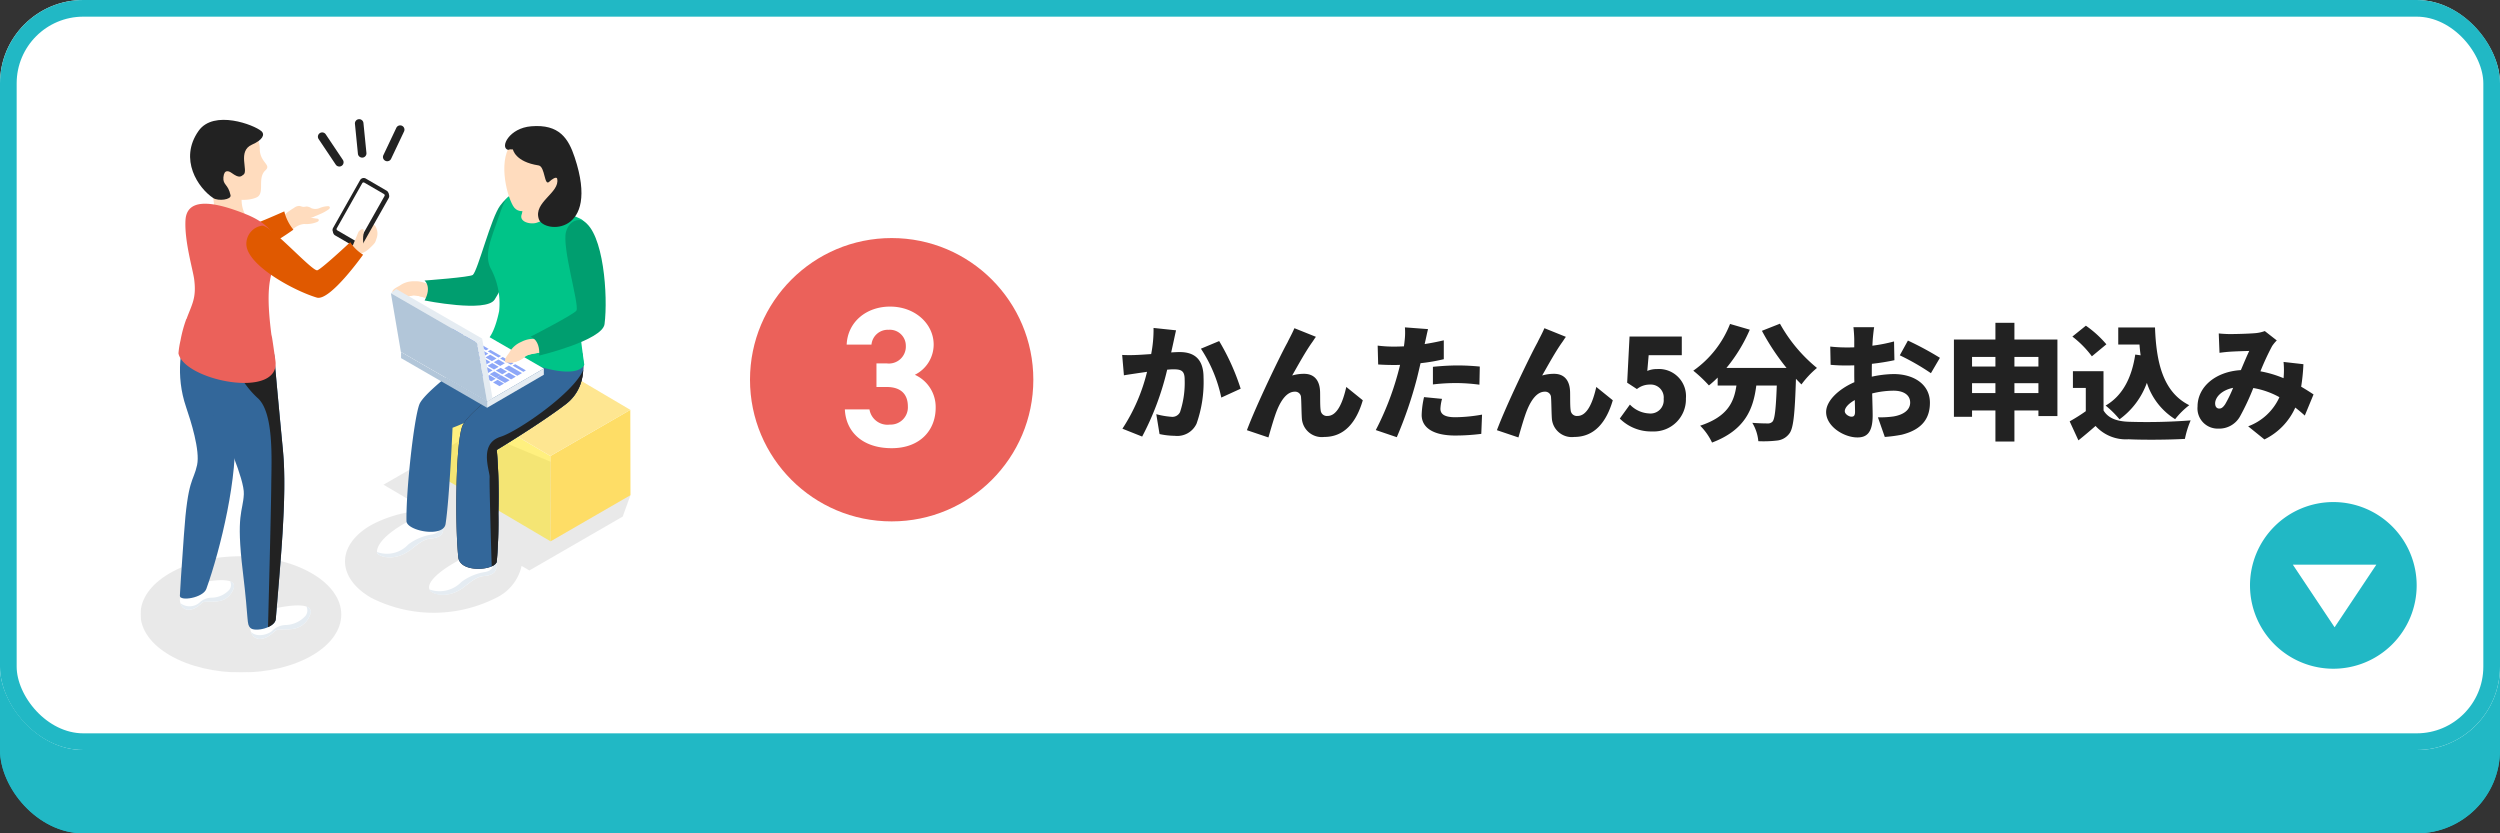 <svg xmlns="http://www.w3.org/2000/svg" xmlns:xlink="http://www.w3.org/1999/xlink" width="300" height="100" viewBox="0 0 300 100">
  <rect x="0" y="0" width="300" height="100" fill="#333333" stroke="none"/>
  <defs>
    <clipPath id="clip-path">
      <rect id="長方形_5454" data-name="長方形 5454" width="58.794" height="66.4" fill="none"/>
    </clipPath>
    <clipPath id="clip-path-3">
      <rect id="長方形_5444" data-name="長方形 5444" width="34.25" height="21.833" fill="none"/>
    </clipPath>
    <clipPath id="clip-path-4">
      <rect id="長方形_5446" data-name="長方形 5446" width="22.08" height="23.136" fill="none"/>
    </clipPath>
    <clipPath id="clip-path-5">
      <rect id="長方形_5445" data-name="長方形 5445" width="12.49" height="17.599" fill="none"/>
    </clipPath>
    <clipPath id="clip-path-6">
      <rect id="長方形_5451" data-name="長方形 5451" width="17.134" height="10.665" fill="none"/>
    </clipPath>
    <clipPath id="clip-path-8">
      <rect id="長方形_5447" data-name="長方形 5447" width="6.815" height="4.711" fill="none"/>
    </clipPath>
    <clipPath id="clip-path-9">
      <rect id="長方形_5448" data-name="長方形 5448" width="10.322" height="6.705" fill="none"/>
    </clipPath>
    <clipPath id="clip-path-10">
      <rect id="長方形_5449" data-name="長方形 5449" width="17.132" height="9.914" fill="none"/>
    </clipPath>
    <clipPath id="clip-path-11">
      <rect id="長方形_5452" data-name="長方形 5452" width="24.092" height="13.956" fill="none"/>
    </clipPath>
  </defs>
  <g id="グループ_40123" data-name="グループ 40123" transform="translate(-170 -2699)">
    <g id="長方形_5311" data-name="長方形 5311" transform="translate(170 2709)" fill="#21b8c5" stroke="#21b8c5" stroke-width="1">
      <rect width="300" height="90" rx="10" stroke="none"/>
      <rect x="0.5" y="0.5" width="299" height="89" rx="9.5" fill="none"/>
    </g>
    <g id="長方形_5169" data-name="長方形 5169" transform="translate(170 2699)" fill="#fff" stroke="#21b8c5" stroke-width="2">
      <rect width="300" height="90" rx="10" stroke="none"/>
      <rect x="1" y="1" width="298" height="88" rx="9" fill="none"/>
    </g>
    <g id="グループ_38922" data-name="グループ 38922" transform="translate(460 2759.247) rotate(90)">
      <path id="パス_35407" data-name="パス 35407" d="M10,0A10,10,0,1,1,0,10,10,10,0,0,1,10,0Z" transform="translate(0)" fill="#21b8c5"/>
      <path id="パス_35138" data-name="パス 35138" d="M0,0V10.019l7.514-5.01Z" transform="translate(7.514 4.84)" fill="#fff"/>
    </g>
    <path id="パス_44617" data-name="パス 44617" d="M7.125-11.925l-2.7-.285A15.184,15.184,0,0,1,4.14-9.075c-.675.045-1.29.09-1.725.105a17.122,17.122,0,0,1-1.755,0L.87-6.525c.5-.09,1.365-.21,1.845-.285.21-.03.54-.075.93-.135A21.789,21.789,0,0,1,.69-.12L3.06.825a33.559,33.559,0,0,0,3-8.025q.45-.045.72-.045c.93,0,1.38.135,1.38,1.23a11.143,11.143,0,0,1-.555,3.9,1.015,1.015,0,0,1-1.02.57,9.756,9.756,0,0,1-1.83-.315L5.145.525a9.117,9.117,0,0,0,1.83.21A2.554,2.554,0,0,0,9.585-.72a14.964,14.964,0,0,0,.84-5.535c0-2.25-1.14-3.06-2.865-3.06-.27,0-.615.015-1.02.045.09-.39.18-.81.27-1.215C6.9-10.9,7.02-11.475,7.125-11.925Zm5.175,1.29-2.19.915a16.909,16.909,0,0,1,2.445,5.865L14.88-4.92A27.351,27.351,0,0,0,12.3-10.635Zm11.61-.51L21.33-12.18c-.315.735-.645,1.3-.84,1.725-.8,1.425-3.75,7.53-4.86,10.515l2.58.87c.24-.825.69-2.445,1.05-3.315.51-1.23,1.2-2.175,2.115-2.175a.7.7,0,0,1,.75.72c.045.5.045,1.755.1,2.52A2.4,2.4,0,0,0,24.915.87c2.385,0,3.84-1.725,4.62-4.4L27.555-5.13c-.45,2.01-1.155,3.48-2.25,3.48a.742.742,0,0,1-.825-.675c-.09-.57-.045-1.8-.075-2.34-.075-1.29-.72-2.04-1.92-2.04a5.1,5.1,0,0,0-1.425.2c.72-1.26,1.59-2.85,2.37-3.945C23.6-10.68,23.745-10.935,23.91-11.145ZM39.045-3.7l-2.16-.21A10.777,10.777,0,0,0,36.6-1.77C36.6-.24,37.995.7,40.62.7A24.762,24.762,0,0,0,43.755.5l.09-2.31a19.181,19.181,0,0,1-3.21.315c-1.32,0-1.785-.39-1.785-1.02A5.4,5.4,0,0,1,39.045-3.7Zm-1.68-8.37-2.775-.21a8.234,8.234,0,0,1-.045,1.68c-.015.18-.045.375-.075.6-.42.015-.81.03-1.215.03a15.684,15.684,0,0,1-1.935-.12l.06,2.265c.51.03,1.095.06,1.86.06.24,0,.495,0,.765-.015-.075.36-.18.72-.27,1.065A34.385,34.385,0,0,1,31.095.045L33.615.9a49.139,49.139,0,0,0,2.4-6.99c.15-.6.3-1.245.45-1.89a21.583,21.583,0,0,0,2.79-.48v-2.265q-1.148.27-2.3.45a2.045,2.045,0,0,0,.06-.255C37.1-10.875,37.245-11.61,37.365-12.075Zm.585,4.53V-5.43a23.325,23.325,0,0,1,2.97-.165,22.1,22.1,0,0,1,2.61.195l.045-2.175c-.915-.09-1.815-.135-2.655-.135C39.945-7.71,38.82-7.635,37.95-7.545Zm15.96-3.6L51.33-12.18c-.315.735-.645,1.3-.84,1.725C49.695-9.03,46.74-2.925,45.63.06l2.58.87c.24-.825.69-2.445,1.05-3.315.51-1.23,1.2-2.175,2.115-2.175a.7.7,0,0,1,.75.72c.045.5.045,1.755.1,2.52A2.4,2.4,0,0,0,54.915.87c2.385,0,3.84-1.725,4.62-4.4L57.555-5.13c-.45,2.01-1.155,3.48-2.25,3.48a.742.742,0,0,1-.825-.675c-.09-.57-.045-1.8-.075-2.34-.075-1.29-.72-2.04-1.92-2.04a5.1,5.1,0,0,0-1.425.2c.72-1.26,1.59-2.85,2.37-3.945C53.6-10.68,53.745-10.935,53.91-11.145ZM64.275.21A3.853,3.853,0,0,0,68.31-3.75a3.253,3.253,0,0,0-3.48-3.525,2.831,2.831,0,0,0-1.155.225l.165-1.89h3.975v-2.235h-6.27L61.26-5.64l1.17.765A2.472,2.472,0,0,1,64-5.415,1.554,1.554,0,0,1,65.64-3.69a1.584,1.584,0,0,1-1.755,1.74A3.4,3.4,0,0,1,61.59-3.015l-1.215,1.68A5.317,5.317,0,0,0,64.275.21ZM77.43-11.865A27.983,27.983,0,0,0,80.385-7.41H73.17A19.013,19.013,0,0,0,75.975-12l-2.37-.69a12.329,12.329,0,0,1-4.41,5.61A16.211,16.211,0,0,1,71.07-5.31a12.183,12.183,0,0,0,1.05-.945v.96h2.25c-.285,1.98-1.065,3.735-4.35,4.815a7.193,7.193,0,0,1,1.425,2.025c3.96-1.5,4.95-4,5.31-6.84h2.46c-.105,2.775-.24,4.02-.51,4.32a.739.739,0,0,1-.6.225c-.375,0-1.08-.015-1.83-.075A5.164,5.164,0,0,1,77,1.38a14.019,14.019,0,0,0,2.22-.075,2.087,2.087,0,0,0,1.5-.84c.495-.63.66-2.355.795-6.57.225.24.45.465.66.675a11.075,11.075,0,0,1,1.86-1.98,18.322,18.322,0,0,1-4.44-5.31ZM90.9-12.3H88.41c.045.285.1,1.155.1,1.47v.945c-.255.015-.495.015-.72.015a17.692,17.692,0,0,1-2.16-.105l.045,2.19a19.4,19.4,0,0,0,2.19.075c.195,0,.4,0,.645-.015v.855c0,.39,0,.78.015,1.17-1.89.825-3.39,2.235-3.39,3.585C85.14-.39,87.27.93,88.89.93c1.08,0,1.83-.525,1.83-2.64,0-.465-.03-1.515-.06-2.64a10.84,10.84,0,0,1,2.565-.33c1.245,0,1.995.54,1.995,1.425,0,.915-.84,1.47-1.995,1.665a11.407,11.407,0,0,1-1.875.105L92.175.87A16.95,16.95,0,0,0,94.215.6C96.78-.045,97.59-1.485,97.59-3.24c0-2.22-1.965-3.435-4.335-3.435a12.7,12.7,0,0,0-2.64.315v-.585c0-.33,0-.645.015-.96.915-.1,1.875-.255,2.7-.435l-.045-2.25a18.935,18.935,0,0,1-2.6.51l.045-.765C90.765-11.235,90.84-12.015,90.9-12.3Zm4.05,1.605-.975,1.77A27.929,27.929,0,0,1,97.71-6.78l1.08-1.845A37.056,37.056,0,0,0,94.95-10.695ZM87.375-2.22c0-.42.45-.915,1.2-1.335.015.615.03,1.125.03,1.41,0,.525-.21.585-.435.585C87.885-1.56,87.375-1.86,87.375-2.22ZM107.73-4.395V-5.58h2.88v1.185Zm-5.085,0V-5.58h2.805v1.185ZM105.45-8.73v1.155h-2.805V-8.73Zm5.16,0v1.155h-2.88V-8.73Zm-2.88-2.085v-2.01h-2.28v2.01h-4.98v9.27h2.175V-2.31h2.805V1.425h2.28V-2.31h2.88v.675h2.28v-9.18Zm14.5,1.8c-.42,2.775-1.515,4.935-3.555,6.12a11.562,11.562,0,0,1,1.665,1.65,9.272,9.272,0,0,0,3.285-4.38,8.031,8.031,0,0,0,3.39,4.365,9.451,9.451,0,0,1,1.695-1.68c-3.195-1.59-3.96-5.235-4.11-9.33h-4.41v2.055h2.55c.03.435.075.87.135,1.29Zm-3.465-1.23a12.835,12.835,0,0,0-2.46-2.235l-1.62,1.305a11.959,11.959,0,0,1,2.34,2.37Zm-.345,3.225H114.75v2.01h1.545v2.79A21.5,21.5,0,0,1,114.36-1l1.05,2.28C116.22.63,116.85.09,117.465-.45a4.913,4.913,0,0,0,3.96,1.6c1.875.09,4.86.06,6.765-.045a10.973,10.973,0,0,1,.69-2.22,69.7,69.7,0,0,1-7.41.165C120-1,118.98-1.38,118.425-2.31Zm13.83-4.53.09,2.325c.4-.06.99-.12,1.29-.135.675-.045,1.68-.075,2.28-.09-.285.585-.645,1.455-1.005,2.3-3.045.18-5.2,2.01-5.2,4.38a2.423,2.423,0,0,0,2.5,2.64,2.857,2.857,0,0,0,2.6-1.47,28.544,28.544,0,0,0,1.59-3.4A9.765,9.765,0,0,1,139.53-3.9a6.636,6.636,0,0,1-3.75,3.495l1.95,1.575a7.781,7.781,0,0,0,3.705-3.825c.4.315.78.63,1.14.96l1.05-2.535c-.4-.27-.9-.585-1.485-.93a23.476,23.476,0,0,0,.27-2.7l-2.385-.27a9.937,9.937,0,0,1,.015,1.785c0,.045-.015.105-.015.165a13.274,13.274,0,0,0-2.775-.825,30.981,30.981,0,0,1,1.395-3.015,4.158,4.158,0,0,1,.57-.69l-1.44-1.125a4.331,4.331,0,0,1-1.185.255c-.735.06-2.115.105-3.015.105C133.245-11.475,132.675-11.505,132.255-11.55Zm-.435,8.415c0-.765.78-1.605,2.16-1.89a15.411,15.411,0,0,1-.96,1.98c-.255.36-.435.51-.705.51S131.82-2.73,131.82-3.135Z" transform="translate(304 2750.563)" fill="#222"/>
    <g id="グループ_39247" data-name="グループ 39247" transform="translate(260 2727.567)">
      <circle id="楕円形_239" data-name="楕円形 239" cx="17" cy="17" r="17" fill="#eb615a"/>
      <path id="パス_44614" data-name="パス 44614" d="M-1.824-7.128H-.6c1.7,0,2.544.864,2.544,2.328A2.072,2.072,0,0,1-.216-2.616,2.191,2.191,0,0,1-2.664-4.44H-5.616C-5.5-1.752-3.5.216,0,.216c3.408,0,5.28-2.16,5.28-4.848a4.236,4.236,0,0,0-2.5-3.96A4.051,4.051,0,0,0,5.04-12.216c0-2.472-2.208-4.56-5.232-4.56-2.856,0-5.088,1.848-5.208,4.56h2.976A1.97,1.97,0,0,1-.36-13.992,1.919,1.919,0,0,1,1.7-12.072,2.035,2.035,0,0,1-.6-9.96H-1.824Z" transform="translate(17 25)" fill="#fff"/>
    </g>
    <g id="グループ_39524" data-name="グループ 39524" transform="translate(178 2707)">
      <rect id="長方形_5404" data-name="長方形 5404" width="77" height="77" fill="none"/>
      <g id="グループ_39362" data-name="グループ 39362" transform="translate(8.862 6.3)">
        <g id="グループ_39361" data-name="グループ 39361" clip-path="url(#clip-path)">
          <g id="グループ_39360" data-name="グループ 39360">
            <g id="グループ_39359" data-name="グループ 39359" clip-path="url(#clip-path)">
              <g id="グループ_39334" data-name="グループ 39334" transform="translate(24.544 37.401)" opacity="0.1">
                <g id="グループ_39333" data-name="グループ 39333">
                  <g id="グループ_39332" data-name="グループ 39332" clip-path="url(#clip-path-3)">
                    <path id="パス_39120" data-name="パス 39120" d="M63.7,72.976,52.5,79.44l5.256,3.09a14.884,14.884,0,0,0-6.79,1.784c-4.127,2.4-4.108,6.291.051,8.694a16.542,16.542,0,0,0,15.012,0,5.575,5.575,0,0,0,3.046-3.824l.933.548,11.2-6.465.93-2.57Z" transform="translate(-47.888 -72.976)" fill="#222"/>
                  </g>
                </g>
              </g>
              <g id="グループ_39340" data-name="グループ 39340" transform="translate(36.715 27.526)" style="isolation: isolate">
                <g id="グループ_39339" data-name="グループ 39339">
                  <g id="グループ_39338" data-name="グループ 39338" clip-path="url(#clip-path-4)">
                    <g id="グループ_39337" data-name="グループ 39337" transform="translate(0 5.536)" opacity="0.5" style="mix-blend-mode: multiply;isolation: isolate">
                      <g id="グループ_39336" data-name="グループ 39336">
                        <g id="グループ_39335" data-name="グループ 39335" clip-path="url(#clip-path-5)">
                          <path id="パス_39121" data-name="パス 39121" d="M71.635,64.509l.022,10.243,12.469,7.356-.019-10.242Z" transform="translate(-71.635 -64.509)" fill="#ffe200"/>
                        </g>
                      </g>
                    </g>
                    <path id="パス_39122" data-name="パス 39122" d="M95.969,73.6l.019,10.242,9.589-5.539-.019-10.239Z" transform="translate(-83.498 -60.706)" fill="#fedd66"/>
                    <path id="パス_39123" data-name="パス 39123" d="M71.635,59.244,84.107,66.6,93.7,61.065l-12.47-7.358Z" transform="translate(-71.635 -53.707)" fill="#fee691"/>
                  </g>
                </g>
              </g>
              <path id="パス_39124" data-name="パス 39124" d="M75.4,102.519s.724,1.511-.366,1.979-1.093-.26-3.125,1.407-3.823.926-4.157.627c-.556-.495-.239-1.914,4.278-4.206Z" transform="translate(-32.926 -49.882)" fill="#fff"/>
              <path id="パス_39125" data-name="パス 39125" d="M75.076,104.948c-1.093.47-1.093-.259-3.128,1.407s-3.863.965-4.154.627c-.038-.035-.15-.12-.157-.217a3.64,3.64,0,0,0,3.843-.9,6.358,6.358,0,0,1,2.883-1.2c1.3-.277.825-1.284.825-1.284a.624.624,0,0,1,.357-.127c.153.463.326,1.359-.47,1.7" transform="translate(-32.972 -50.332)" fill="#e5ecf2"/>
              <path id="パス_39126" data-name="パス 39126" d="M63.083,93.735s.732,1.508-.362,1.978-1.1-.259-3.123,1.407-3.87.963-4.159.631c-.22-.253-.244-1.919,4.276-4.208Z" transform="translate(-26.989 -45.6)" fill="#fff"/>
              <path id="パス_39127" data-name="パス 39127" d="M62.721,96.162c-1.1.464-1.1-.259-3.122,1.407s-3.87.963-4.16.631a.342.342,0,0,1-.07-.209,3.5,3.5,0,0,0,3.759-.913,6.352,6.352,0,0,1,2.884-1.2c1.3-.283.819-1.287.819-1.287a.64.64,0,0,1,.363-.123c.152.46.322,1.357-.474,1.7" transform="translate(-26.991 -46.049)" fill="#e5ecf2"/>
              <path id="パス_39128" data-name="パス 39128" d="M76.041,53.676A6.641,6.641,0,0,1,72.7,52.094s-8.226,5.708-8.9,7.547c-.651,1.751-1.6,10.3-1.538,13.982.016,1.175,4.428,2.034,4.691.35.47-3.033.837-11.547.837-11.547s9.8-3.5,8.26-8.75" transform="translate(-30.346 -25.395)" fill="#33679a"/>
              <path id="パス_39129" data-name="パス 39129" d="M88.959,54.09s1.175,4.128-1.832,6.44S78.8,66.056,78.8,66.056a66.409,66.409,0,0,1,.187,7.6,56.037,56.037,0,0,1-.187,5.767c-.129,1.1-4.411,1.466-4.617-.473-.419-3.961-.317-14.018.522-15.838s6.678-5.873,6.678-5.873l-.926-2.84s5.491,1.367,8.5-.31" transform="translate(-36.047 -26.368)" fill="#272528"/>
              <path id="パス_39130" data-name="パス 39130" d="M88.959,54.09s1.175,4.128-1.832,6.44S78.8,66.056,78.8,66.056a66.409,66.409,0,0,1,.187,7.6,56.037,56.037,0,0,1-.187,5.767c-.129,1.1-4.411,1.466-4.617-.473-.419-3.961-.317-14.018.522-15.838s6.678-5.873,6.678-5.873l-.926-2.84s5.491,1.367,8.5-.31" transform="translate(-36.047 -26.368)" fill="#33679a"/>
              <path id="パス_39131" data-name="パス 39131" d="M63.086,38.243a3.135,3.135,0,0,0-1.483-.285,2.846,2.846,0,0,0-1.8.555c-.563.283-.952.555-.8.83a2.838,2.838,0,0,0,2.3.338c.473-.175,1.784.368,2.064.339s.053-1.644-.271-1.776" transform="translate(-28.745 -18.504)" fill="#ffdcbe"/>
              <path id="パス_39132" data-name="パス 39132" d="M63.744,41.029c-.28.031-1.591-.513-2.064-.338a3.239,3.239,0,0,1-1.919-.1.179.179,0,0,1,.015-.04c.1-.179.542-.107.8-.205s1.093-.135,1.618-.282a3.209,3.209,0,0,1,1.565.336l.1.052c.024.313-.007.572-.12.581" transform="translate(-29.132 -19.514)" fill="#ffdcbe"/>
              <path id="パス_39133" data-name="パス 39133" d="M78.037,18.476s-.542-2.02-2.46.533c-1.09,1.45-2.664,7.734-3.274,8.312C72,27.6,66.5,28,66.5,28s.911.715.011,2.393c0,0,7.382,1.493,8.4-.1,1.733-2.735,4.4-9.442,3.126-11.82" transform="translate(-32.419 -8.637)" fill="#009e6f"/>
              <path id="パス_39134" data-name="パス 39134" d="M82.292,81.675a56.033,56.033,0,0,0,.187-5.767,66.414,66.414,0,0,0-.187-7.6s5.319-3.218,8.325-5.525a5.366,5.366,0,0,0,2.043-4.074c-1.1,2.718-7.794,7.354-9.91,8.021-2.69.844-1.261,4.15-1.32,4.877-.041.592.161,7.872.25,10.675.341-.15.586-.358.61-.605" transform="translate(-39.537 -28.619)" fill="#222"/>
              <path id="パス_39135" data-name="パス 39135" d="M81.943,31.761a8.88,8.88,0,0,0-1.047-5.2c-.678-1.471-.05-3.039.4-4.435.988-2.758,1.229-3.7,1.825-4.148.9-.669,8.492,2.608,8.711,2.765,2.931,2.106-1.138,5.958-.2,13.247,0,0,.191,1.848.53,4.195,0,0-.788,3.069-12.342-2.635,0,0,1.27.275,2.124-3.791" transform="translate(-38.91 -8.721)" fill="#00c488"/>
              <path id="パス_39136" data-name="パス 39136" d="M89.216,15.526a6.249,6.249,0,0,1,0,2.869c-.414.99,1.09,1.307,1.8,1.056s1.848-.742,1.695-1.377-.788-2.723-.377-3.466-3.122.918-3.122.918" transform="translate(-43.456 -7.028)" fill="#ffdcbe"/>
              <path id="パス_39137" data-name="パス 39137" d="M90.919,4.484s2.15,2.135,1.571,4.385c-.321,1.246-1.754,2.057-2.568,2.7s-2.86,2.08-3.707.592-1.837-5.763,0-7.672,4.7,0,4.7,0" transform="translate(-41.521 -1.772)" fill="#ffdcbe"/>
              <path id="パス_39138" data-name="パス 39138" d="M86.288,4.421s.253,1.483,3.079,1.916c.8.126.659,2.568,1.287,1.953.236-.239.87-.7.944-.348.353,1.686-2.9,2.789-2.2,4.843.583,1.728,7.424,1.97,4.3-7.417-.75-2.253-1.84-4.008-5.212-3.728-2.646.212-3.766,2.508-2.819,2.818.15.05.06-.1.623-.038" transform="translate(-41.598 -0.786)" fill="#222"/>
              <g id="グループ_39355" data-name="グループ 39355" transform="translate(31.264 23.969)">
                <g id="グループ_39354" data-name="グループ 39354">
                  <g id="グループ_39353" data-name="グループ 39353" clip-path="url(#clip-path-6)">
                    <g id="グループ_39352" data-name="グループ 39352" style="isolation: isolate">
                      <g id="グループ_39351" data-name="グループ 39351">
                        <g id="グループ_39350" data-name="グループ 39350" clip-path="url(#clip-path-6)">
                          <g id="グループ_39343" data-name="グループ 39343" transform="translate(10.32 5.954)">
                            <g id="グループ_39342" data-name="グループ 39342">
                              <g id="グループ_39341" data-name="グループ 39341" clip-path="url(#clip-path-8)">
                                <path id="パス_39139" data-name="パス 39139" d="M87.95,58.383v.747l-6.814,3.964,0-.751Z" transform="translate(-81.136 -58.383)" fill="#e5ecf2"/>
                              </g>
                            </g>
                          </g>
                          <g id="グループ_39346" data-name="グループ 39346" transform="translate(0 3.96)">
                            <g id="グループ_39345" data-name="グループ 39345">
                              <g id="グループ_39344" data-name="グループ 39344" clip-path="url(#clip-path-9)">
                                <path id="パス_39140" data-name="パス 39140" d="M71.323,60.447l0,.751L61,55.238l0-.746Z" transform="translate(-61 -54.493)" fill="#b2c6d9"/>
                              </g>
                            </g>
                          </g>
                          <g id="グループ_39349" data-name="グループ 39349" transform="translate(0.003)">
                            <g id="グループ_39348" data-name="グループ 39348">
                              <g id="グループ_39347" data-name="グループ 39347" clip-path="url(#clip-path-10)">
                                <path id="パス_39141" data-name="パス 39141" d="M78.137,52.72l-6.812,3.96-10.32-5.954,6.82-3.96Z" transform="translate(-61.006 -46.766)" fill="#fff"/>
                              </g>
                            </g>
                          </g>
                        </g>
                      </g>
                    </g>
                  </g>
                </g>
              </g>
              <path id="パス_39142" data-name="パス 39142" d="M69.512,51.679,68.95,52l-.774-.447.565-.328Z" transform="translate(-33.234 -24.974)" fill="#8da7f8"/>
              <path id="パス_39143" data-name="パス 39143" d="M72.4,50l-.561.326-.773-.447.563-.327Z" transform="translate(-34.645 -24.154)" fill="#8da7f8"/>
              <path id="パス_39144" data-name="パス 39144" d="M70.96,50.837l-.565.326-.774-.445.567-.328Z" transform="translate(-33.938 -24.564)" fill="#8da7f8"/>
              <path id="パス_39145" data-name="パス 39145" d="M74.164,49.714l-.3.179-1.291-.743.309-.181Z" transform="translate(-35.378 -23.871)" fill="#8da7f8"/>
              <path id="パス_39146" data-name="パス 39146" d="M77.076,51.394l-.309.176-1.29-.746.309-.18Z" transform="translate(-36.794 -24.688)" fill="#8da7f8"/>
              <path id="パス_39147" data-name="パス 39147" d="M85.8,56.431l-.309.18-1.29-.747.311-.177Z" transform="translate(-41.049 -27.146)" fill="#8da7f8"/>
              <path id="パス_39148" data-name="パス 39148" d="M74.343,51.117l-.564.325L73,51l.568-.328Z" transform="translate(-35.587 -24.7)" fill="#8da7f8"/>
              <path id="パス_39149" data-name="パス 39149" d="M72.9,51.958l-.564.325-.77-.444.56-.329Z" transform="translate(-34.886 -25.11)" fill="#8da7f8"/>
              <path id="パス_39150" data-name="パス 39150" d="M76.282,52.24l-.567.325-.773-.445.567-.325Z" transform="translate(-36.533 -25.249)" fill="#8da7f8"/>
              <path id="パス_39151" data-name="パス 39151" d="M71.456,52.8l-.568.324-.77-.444.565-.328Z" transform="translate(-34.181 -25.519)" fill="#8da7f8"/>
              <path id="パス_39152" data-name="パス 39152" d="M79.983,53.074l-.31.179-1.291-.746.314-.179Z" transform="translate(-38.21 -25.509)" fill="#8da7f8"/>
              <path id="パス_39153" data-name="パス 39153" d="M74.843,53.076l-.567.325-.77-.445.563-.329Z" transform="translate(-35.832 -25.655)" fill="#8da7f8"/>
              <path id="パス_39154" data-name="パス 39154" d="M78.22,53.359l-.564.326-.772-.449.566-.323Z" transform="translate(-37.48 -25.794)" fill="#8da7f8"/>
              <path id="パス_39155" data-name="パス 39155" d="M70.155,53.561l-.538.313-.773-.448.535-.311Z" transform="translate(-33.56 -25.893)" fill="#8da7f8"/>
              <path id="パス_39156" data-name="パス 39156" d="M73.391,53.914l-.561.328-.769-.444.562-.329Z" transform="translate(-35.128 -26.065)" fill="#8da7f8"/>
              <path id="パス_39157" data-name="パス 39157" d="M76.773,54.2l-.564.326-.772-.448.568-.325Z" transform="translate(-36.774 -26.203)" fill="#8da7f8"/>
              <path id="パス_39158" data-name="パス 39158" d="M80.162,54.478l-.563.328-.774-.447.561-.325Z" transform="translate(-38.426 -26.341)" fill="#8da7f8"/>
              <path id="パス_39159" data-name="パス 39159" d="M82.894,54.752l-.309.18-1.292-.743.311-.182Z" transform="translate(-39.629 -26.327)" fill="#8da7f8"/>
              <path id="パス_39160" data-name="パス 39160" d="M75.333,55.036l-.56.326L74,54.916l.56-.325Z" transform="translate(-36.073 -26.612)" fill="#8da7f8"/>
              <path id="パス_39161" data-name="パス 39161" d="M78.716,55.322l-.565.326-.77-.449.564-.325Z" transform="translate(-37.722 -26.75)" fill="#8da7f8"/>
              <path id="パス_39162" data-name="パス 39162" d="M82.1,55.6l-.567.322-.774-.445.564-.326Z" transform="translate(-39.37 -26.885)" fill="#8da7f8"/>
              <path id="パス_39163" data-name="パス 39163" d="M77.268,56.156l-.561.325-.773-.446.566-.326Z" transform="translate(-37.016 -27.156)" fill="#8da7f8"/>
              <path id="パス_39164" data-name="パス 39164" d="M80.659,56.431l-.564.329-.772-.446.562-.33Z" transform="translate(-38.668 -27.291)" fill="#8da7f8"/>
              <path id="パス_39165" data-name="パス 39165" d="M79.21,57.275l-.561.325-.773-.446.559-.329Z" transform="translate(-37.963 -27.701)" fill="#8da7f8"/>
              <path id="パス_39166" data-name="パス 39166" d="M82.594,57.553l-.563.328-.776-.447.564-.331Z" transform="translate(-39.61 -27.837)" fill="#8da7f8"/>
              <path id="パス_39167" data-name="パス 39167" d="M81.151,58.394l-.561.326-.771-.446.56-.328Z" transform="translate(-38.91 -28.248)" fill="#8da7f8"/>
              <path id="パス_39168" data-name="パス 39168" d="M84.533,58.676,83.969,59l-.773-.447.567-.327Z" transform="translate(-40.556 -28.386)" fill="#8da7f8"/>
              <path id="パス_39169" data-name="パス 39169" d="M87.287,58.588l-.564.325-1.565-.9.561-.328Z" transform="translate(-41.512 -28.119)" fill="#8da7f8"/>
              <path id="パス_39170" data-name="パス 39170" d="M76.165,57.038l-.537.309L70.8,54.559l.541-.312Z" transform="translate(-34.512 -26.444)" fill="#8da7f8"/>
              <path id="パス_39171" data-name="パス 39171" d="M83.09,59.516l-.568.325-.709-.412-.062-.035.565-.326Z" transform="translate(-39.852 -28.795)" fill="#8da7f8"/>
              <path id="パス_39172" data-name="パス 39172" d="M81.91,60.355l-.537.308-.773-.443.54-.314Z" transform="translate(-39.291 -29.203)" fill="#8da7f8"/>
              <path id="パス_39173" data-name="パス 39173" d="M83.851,61.473l-.54.312-.772-.447.541-.313Z" transform="translate(-40.236 -29.748)" fill="#8da7f8"/>
              <path id="パス_39174" data-name="パス 39174" d="M68.22,52.443l-.538.314-.773-.447L67.441,52Z" transform="translate(-32.617 -25.348)" fill="#8da7f8"/>
              <path id="パス_39175" data-name="パス 39175" d="M86.535,59.83l-.564.331-.837-.482.564-.328Z" transform="translate(-41.501 -28.932)" fill="#8da7f8"/>
              <path id="パス_39176" data-name="パス 39176" d="M84.2,60.468l-.561.328-1.769-1.022.709.411.568-.325Z" transform="translate(-39.91 -29.139)" fill="#8da7f8"/>
              <path id="パス_39177" data-name="パス 39177" d="M84.042,56.715l-.564.331-.77-.451.559-.325Z" transform="translate(-40.318 -27.431)" fill="#8da7f8"/>
              <path id="パス_39178" data-name="パス 39178" d="M88.709,58.111l-.3.178-1.291-.745.306-.179Z" transform="translate(-42.466 -27.965)" fill="#8da7f8"/>
              <path id="パス_39179" data-name="パス 39179" d="M79.977,58.928l.654-.381-1.243-7.17-.635.507Z" transform="translate(-38.391 -25.045)" fill="#e5ecf2"/>
              <path id="パス_39180" data-name="パス 39180" d="M68.938,46.221l.635-.507L59.255,39.762l-.636.5Z" transform="translate(-28.576 -19.383)" fill="#e5ecf2"/>
              <path id="パス_39181" data-name="パス 39181" d="M58.62,40.743l1.2,7.047,10.343,5.954L68.939,46.7Z" transform="translate(-28.576 -19.861)" fill="#b2c6d9"/>
              <path id="パス_39182" data-name="パス 39182" d="M88.8,51.419a3.225,3.225,0,0,0-1.527.378,2.966,2.966,0,0,0-1.448,1.321c-.4.513-.645.943-.389,1.139a2.917,2.917,0,0,0,2.3-.688c.377-.373,1.843-.432,2.1-.589S89.155,51.4,88.8,51.419" transform="translate(-41.597 -25.064)" fill="#ffdcbe"/>
              <path id="パス_39183" data-name="パス 39183" d="M90.357,53.887c-.253.157-1.718.216-2.1.589a3.289,3.289,0,0,1-1.841.742.252.252,0,0,1,0-.044c.016-.219.462-.338.662-.545s.971-.61,1.4-.982a3.335,3.335,0,0,1,1.621-.37l.116.005c.158.289.235.548.142.605" transform="translate(-42.127 -25.972)" fill="#ffdcbe"/>
              <path id="パス_39184" data-name="パス 39184" d="M97.628,23.729c-.528-.291-1.654-.1-2.055,1.286-.524,1.827,1.581,8.639,1.256,9.447-.153.4-5.526,3.159-5.526,3.159s1.165.279,1.053,2.261c0,0,7.585-1.824,7.836-3.778.432-3.352-.109-11.018-2.564-12.375" transform="translate(-44.508 -11.511)" fill="#009e6f"/>
              <g id="グループ_39358" data-name="グループ 39358" transform="translate(0 52.444)" opacity="0.1">
                <g id="グループ_39357" data-name="グループ 39357">
                  <g id="グループ_39356" data-name="グループ 39356" clip-path="url(#clip-path-11)">
                    <path id="パス_39185" data-name="パス 39185" d="M20.537,104.372c4.719,2.722,4.743,7.139.053,9.865s-12.313,2.726-17.035,0-4.74-7.143-.058-9.865,12.319-2.729,17.04,0" transform="translate(0 -102.326)" fill="#222"/>
                  </g>
                </g>
              </g>
              <path id="パス_39186" data-name="パス 39186" d="M17.757,53.3s1.349,2.135,2.708,1.871,1.548-.556.97-.923-2.1-1.408-1.807-1.5.928.042.856-.233-1.984-.647-1.984-.647l-1.338.647Z" transform="translate(-8.366 -25.285)" fill="#f0ad89"/>
              <path id="パス_39187" data-name="パス 39187" d="M12.262,108.138c.078,0,4.018-.811,3.385.827a2.233,2.233,0,0,1-1.765,1.488c-.589.121-1.73-.038-1.97.179s-1.425,1.384-2.349.576a1.484,1.484,0,0,1-.343-1.06,8.243,8.243,0,0,1,3.042-2.01" transform="translate(-4.492 -52.618)" fill="#fff"/>
              <path id="パス_39188" data-name="パス 39188" d="M15.723,109.1a2.233,2.233,0,0,1-1.765,1.488c-.589.121-1.73-.038-1.97.178s-1.425,1.384-2.349.577a1.043,1.043,0,0,1-.268-.5,1.819,1.819,0,0,0,2.265-.071,2.108,2.108,0,0,1,1.476-.6,2.932,2.932,0,0,0,2.115-.954.949.949,0,0,0,.1-1,.6.6,0,0,1,.4.887" transform="translate(-4.569 -52.75)" fill="#e5ecf2"/>
              <path id="パス_39189" data-name="パス 39189" d="M12.5,39.667S7.364,46.24,9.96,53.885c.57,1.664,1.695,5.207,1.322,6.948-.45,2.092-1.109,1.5-1.583,8.422-.42,6.115-.346,4.786-.484,7.263-.041.712,2.786.276,3.179-.821,1.712-4.787,3.861-13.657,3.377-19.19S14.977,45.8,14.977,45.8s-.786-4.553-2.473-6.13" transform="translate(-4.492 -19.337)" fill="#33679a"/>
              <path id="パス_39190" data-name="パス 39190" d="M29.118,114.112c.084,0,4.48-.979,3.762.856a2.555,2.555,0,0,1-1.978,1.687c-.651.145-1.926-.015-2.193.234s-1.6,1.568-2.617.686a1.634,1.634,0,0,1-.379-1.175c.054-.407,2.9-2.29,3.4-2.288" transform="translate(-12.532 -55.5)" fill="#fff"/>
              <path id="パス_39191" data-name="パス 39191" d="M32.959,115.1a2.556,2.556,0,0,1-1.978,1.687c-.651.145-1.926-.015-2.193.234s-1.6,1.568-2.617.686a1.145,1.145,0,0,1-.3-.552c.738.765,2.171.253,2.531-.12a2.4,2.4,0,0,1,1.65-.7,3.322,3.322,0,0,0,2.355-1.1,1.055,1.055,0,0,0,.111-1.12.659.659,0,0,1,.444.978" transform="translate(-12.61 -55.633)" fill="#e5ecf2"/>
              <path id="パス_39192" data-name="パス 39192" d="M14.15,52.028s-2.914,3.1,2.306,10.956c0,0,2.542,5.587,2.444,7.376-.1,2.14-.967,2.337-.116,9.335.732,6.075.424,6.2.894,6.712.5.537,2.975.018,3.059-1.064.465-5.943,1.4-14.683.857-20.212-.619-6.352-1.069-11.574-1.069-11.574s-6.458-.291-8.376-1.53" transform="translate(-6.502 -25.363)" fill="#33679a"/>
              <path id="パス_39193" data-name="パス 39193" d="M27.563,66.144c.538,5.529-.393,14.269-.858,20.212-.034.423-.433.757-.937.979.057-2.056.371-14.17.39-17,.028-3.094.356-8.867-1.7-10.556a11.147,11.147,0,0,1-2.978-4.732l.349-.947c2.3.361,4.666.466,4.666.466s.45,5.222,1.07,11.574" transform="translate(-10.47 -26.375)" fill="#222"/>
              <path id="パス_39194" data-name="パス 39194" d="M19.236,15.063a3.905,3.905,0,0,0,.281,3.124c.491.675-4.363,1.725-3.885-.253a4.623,4.623,0,0,0-1.471-4.349Z" transform="translate(-6.903 -6.622)" fill="#ffdcbe"/>
              <path id="パス_39195" data-name="パス 39195" d="M19.367,1A3.178,3.178,0,0,1,21.3,4c.086,1.539,1.417,1.766.679,2.439-.965.879-.138,2.529-.882,3.14-.569.471-4.616,1.415-6.435-3.28C13.5,3.306,15.53-.631,19.367,1" transform="translate(-6.988 -0.302)" fill="#ffdcbe"/>
              <path id="パス_39196" data-name="パス 39196" d="M20.156,1.507c.49.426.132,1.082-1.117,1.625-1.779.775-.41,3.131-1.009,3.593-.336.262-.536.453-1.422-.186-.35-.25-.909-.487-1,.517-.074.948.566.784.858,2.148.12.541-1.485.735-2.08.339-1.783-1.177-4.166-4.645-1.757-8.06,1.825-2.589,6.689-.709,7.524.025" transform="translate(-5.661 -0.077)" fill="#222"/>
              <path id="パス_39197" data-name="パス 39197" d="M33.352,21.666a2.385,2.385,0,0,1,.739-.741,6.406,6.406,0,0,1,.569-.371,1.053,1.053,0,0,1,.629-.242c.181.013.348.115.529.117a2.661,2.661,0,0,0,.335-.049,1.131,1.131,0,0,1,.589.2,1.284,1.284,0,0,0,.995-.013,2.944,2.944,0,0,1,1-.226.24.24,0,0,1,.221.109c.042.1-.043.2-.125.267a5.126,5.126,0,0,1-1.047.577q-.291.135-.591.25a1.938,1.938,0,0,1-.555.2c.267,0,.526.068.79.094a.226.226,0,0,1,.206.128.185.185,0,0,1-.042.168.467.467,0,0,1-.145.1,3.341,3.341,0,0,1-1.549.245,2.132,2.132,0,0,0-1.014.361,1.915,1.915,0,0,0-.392.294c-.064.066-.087.095-.174.071-.141-.039-.271-.211-.361-.315a3.911,3.911,0,0,1-.387-.541c-.1-.168-.313-.478-.222-.684" transform="translate(-16.248 -9.901)" fill="#ffdcbe"/>
              <path id="パス_39198" data-name="パス 39198" d="M19.652,24.162c.63-.487,1.312-.422,2.03-.673,1.574-.548,3.11-1.224,4.635-1.895a5.542,5.542,0,0,0,1.093,2.193l-.044.031a35.668,35.668,0,0,1-4.008,2.455,10.37,10.37,0,0,1-2.612,1.045c-.975.2-2.342-.287-2.126-1.48a2.787,2.787,0,0,1,1.033-1.676" transform="translate(-9.065 -10.527)" fill="#e05900"/>
              <path id="パス_39199" data-name="パス 39199" d="M8.886,37.756a9.978,9.978,0,0,1,.239-1.52c.007-.028.007-.048.013-.071a15.5,15.5,0,0,1,.692-2.535l.023,0c.644-1.769,1.206-2.481.922-4.732-.142-1.148-1.183-4.576-1.047-7.11s2.876-2.5,7.285-.718,3.76,4.476,3.76,4.476c-.549,2.717-1.609,3.154-.735,9.959.088.352.088.352.482,3.114.677,4.725-10.952,2.43-11.635-.867" transform="translate(-4.332 -9.653)" fill="#eb615a"/>
              <path id="パス_39200" data-name="パス 39200" d="M50.452,28.2a2.747,2.747,0,0,0,1.139-.727c.66-.63.567-.607.763-1.153a1.645,1.645,0,0,0-.211-1.471c-.271-.239-.559-.027-1.057,1.047-.515,1.106-1.653,1.046-1.819,1.242s.9,1.173,1.185,1.061" transform="translate(-24.008 -12.071)" fill="#ffdcbe"/>
              <path id="パス_39201" data-name="パス 39201" d="M45.335,20.87l2.494,1.451a.5.5,0,0,0,.69-.183L51.76,16.4a.5.5,0,0,0-.182-.677l-2.494-1.451a.5.5,0,0,0-.69.185l-3.241,5.738a.5.5,0,0,0,.181.677" transform="translate(-21.98 -6.923)" fill="#222"/>
              <path id="パス_39202" data-name="パス 39202" d="M45.208,20.452,47.7,21.9a.5.5,0,0,0,.689-.185l3.241-5.738a.5.5,0,0,0-.181-.676l-2.494-1.452a.5.5,0,0,0-.689.185l-3.241,5.738a.5.5,0,0,0,.181.676" transform="translate(-21.918 -6.719)" fill="#222"/>
              <path id="パス_39203" data-name="パス 39203" d="M48.437,21.959a.178.178,0,0,0,.156-.09l3.062-5.423a.179.179,0,0,0-.065-.241l-2.356-1.372-.092-.025a.181.181,0,0,0-.157.091L45.924,20.32a.18.18,0,0,0,.066.242l2.355,1.372Z" transform="translate(-22.376 -7.219)" fill="#fff"/>
              <path id="パス_39204" data-name="パス 39204" d="M50.846,28.048c.267-.245-.12-.616.09-1.832.153-.889-.57-.3-.644-.081s-.721,1.721-.721,1.721.885.551,1.275.192" transform="translate(-24.165 -12.548)" fill="#ffdcbe"/>
              <path id="パス_39205" data-name="パス 39205" d="M24.787,27.263a2.206,2.206,0,0,1,1.873-2.327c1.031-.094,5.878,5.345,6.607,5.358.355.015,3.979-3.375,3.979-3.375a4.868,4.868,0,0,0,1.545,1.5s-3.978,5.618-5.557,5.146c-2.707-.81-8.254-3.8-8.446-6.3" transform="translate(-12.081 -12.155)" fill="#e05900"/>
              <path id="パス_39206" data-name="パス 39206" d="M44.095,7.185a.512.512,0,0,1-.426-.227L41.608,3.881a.513.513,0,0,1,.852-.571l2.06,3.077a.512.512,0,0,1-.425.8" transform="translate(-20.241 -1.503)" fill="#222"/>
              <path id="パス_39207" data-name="パス 39207" d="M51.066,4.614a.513.513,0,0,1-.509-.461L50.2.563a.512.512,0,1,1,1.02-.1l.359,3.59a.513.513,0,0,1-.459.561l-.052,0" transform="translate(-24.469 0)" fill="#222"/>
              <path id="パス_39208" data-name="パス 39208" d="M57.278,5.759a.5.5,0,0,1-.219-.05.511.511,0,0,1-.243-.682l1.554-3.28a.512.512,0,0,1,.926.438l-1.554,3.28a.512.512,0,0,1-.463.293" transform="translate(-27.672 -0.709)" fill="#222"/>
            </g>
          </g>
        </g>
      </g>
    </g>
  </g>
</svg>

